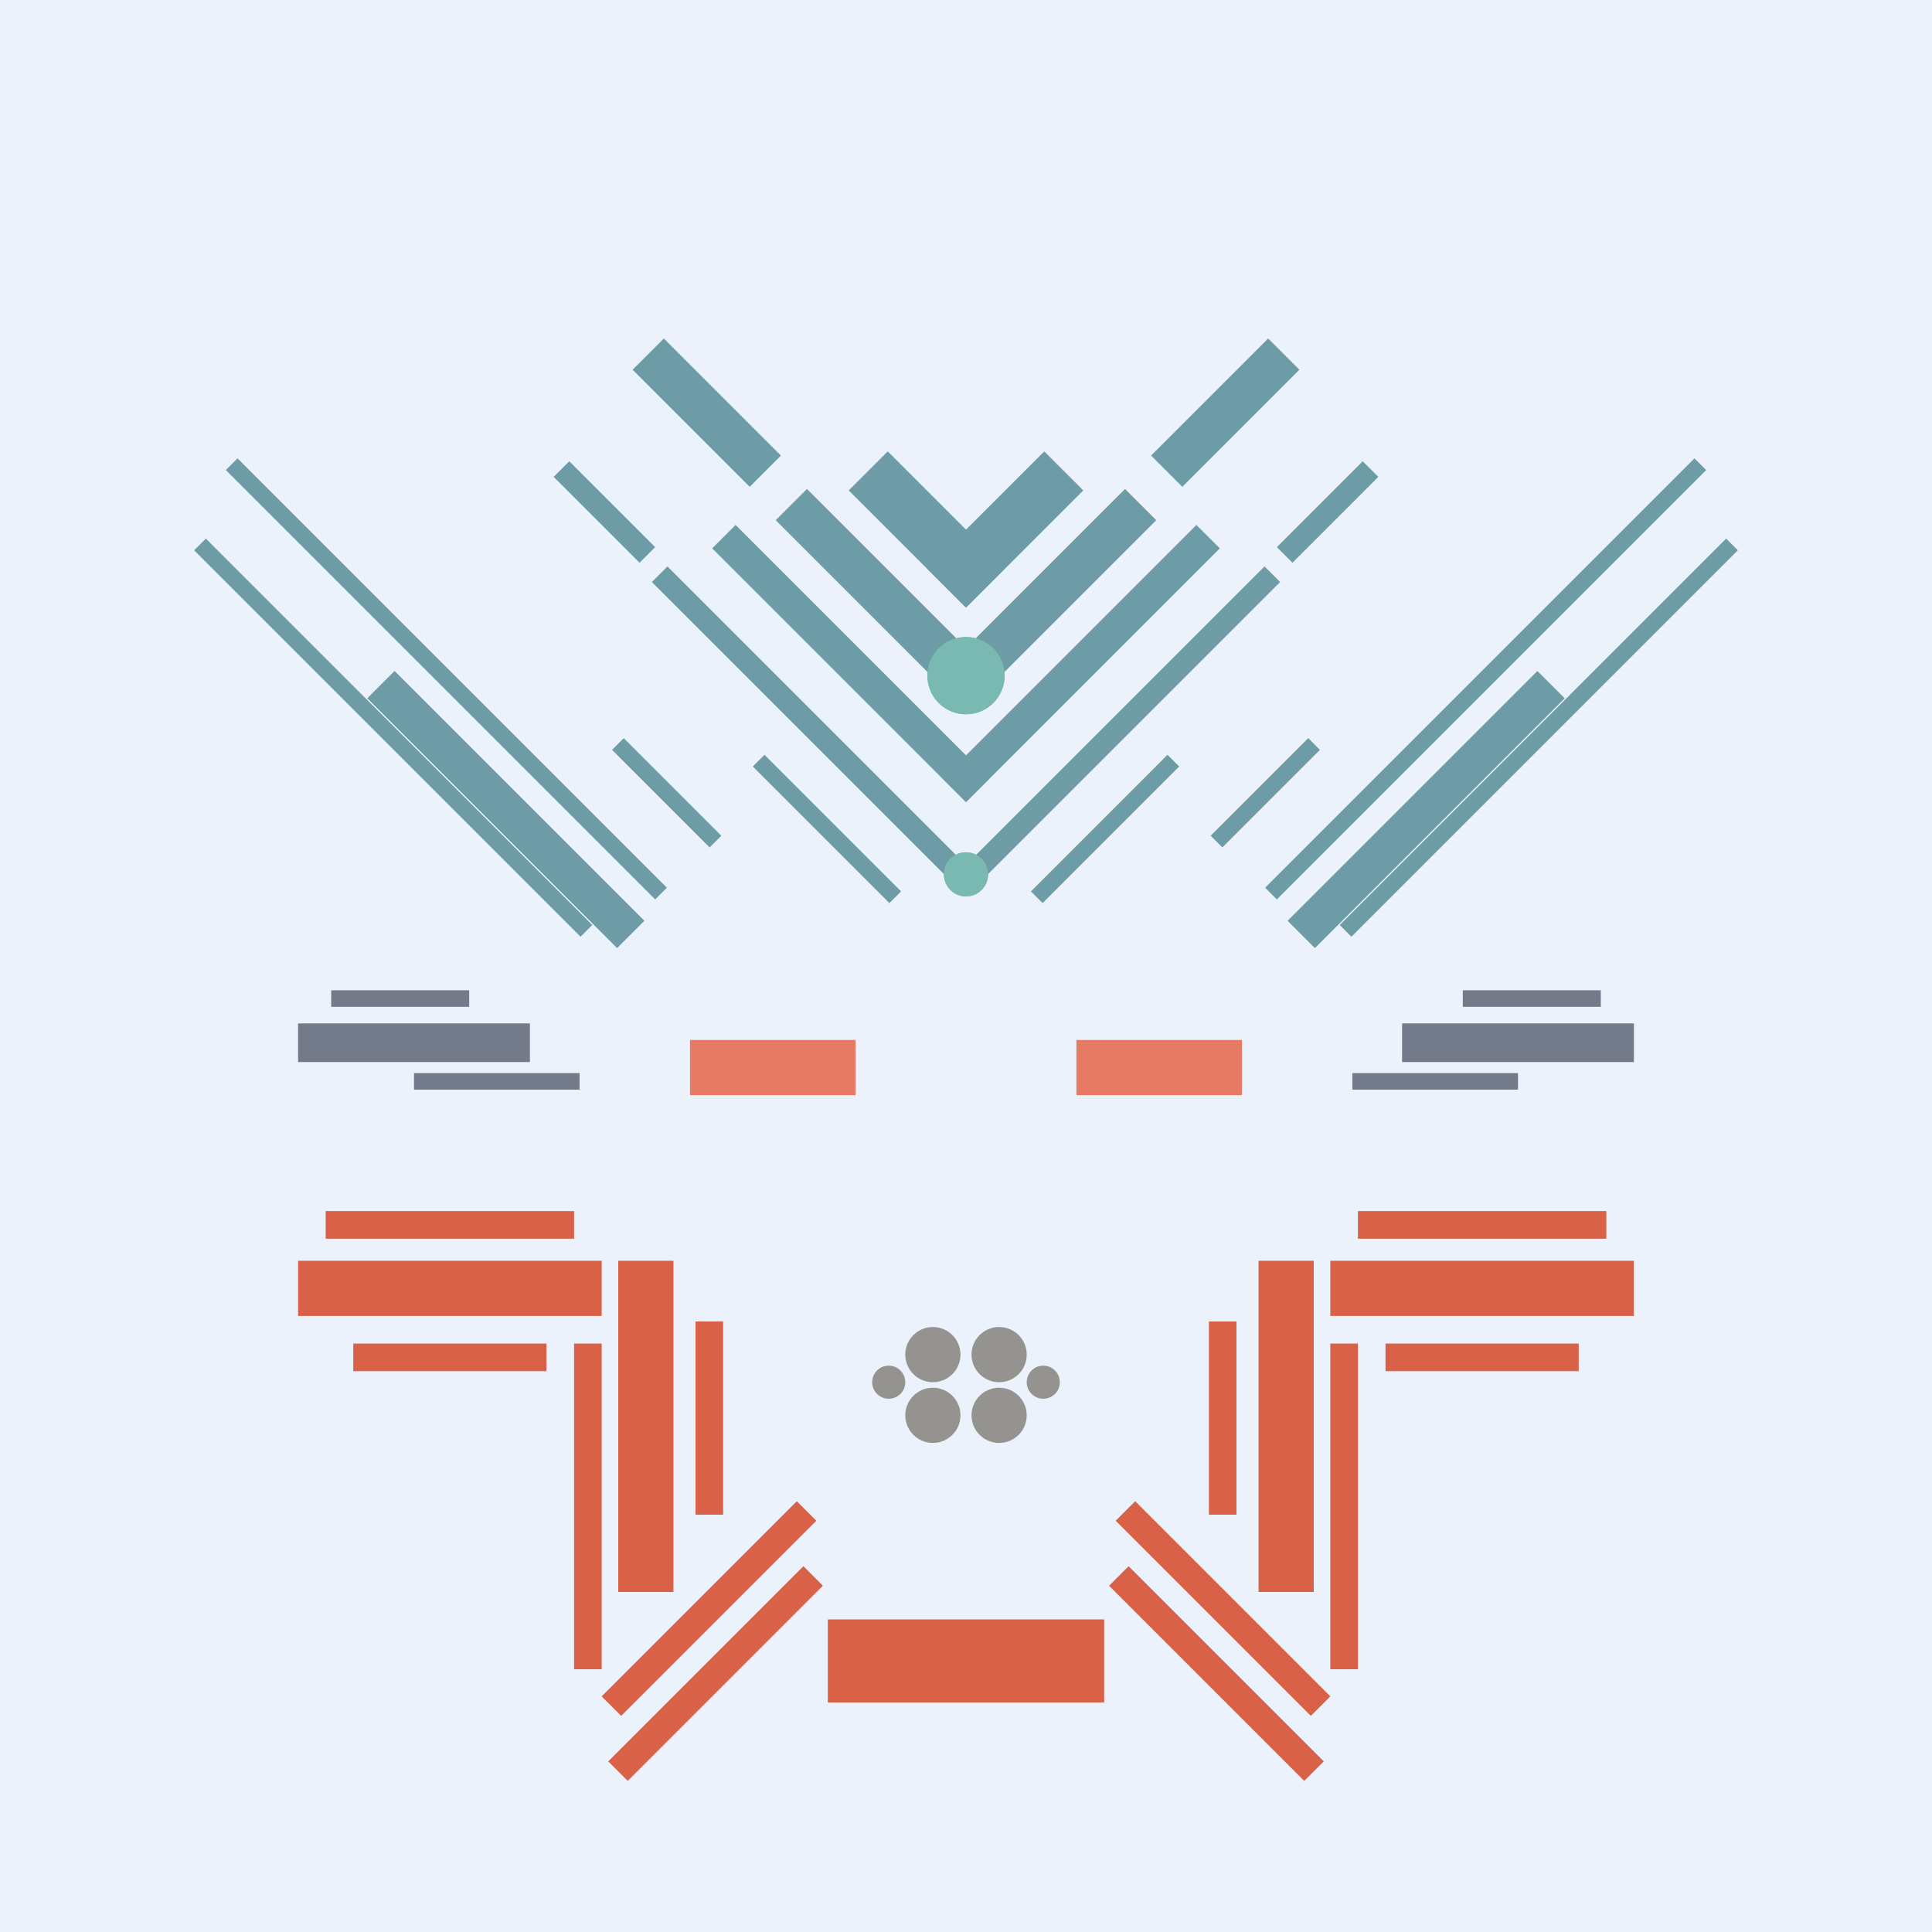 <svg xmlns='http://www.w3.org/2000/svg' preserveAspectRatio='xMinYMin meet' viewBox='0 0 350 350'> <filter id='neon' y='-2' x='-1' width='350' height='350'><feDropShadow flood-color='#8A795D' dx='0' dy='6' flood-opacity='0.65' stdDeviation='2.5' result='shadow'/><feOffset in='StrokePaint' dx='0' dy='2.4' result='offStrPnt'/><feFlood flood-color='#4A4132' flood-opacity='2' result='flood1' /><feOffset in='SourceGraphic' dx='0' dy='2' result='offFlood'/><feOffset in='SourceGraphic' dx='0' dy='9' result='offShadow'/><feComposite in='flood1' in2='offFlood' operator='in'  result='cmpFlood' /><feComposite in='shadow' in2='offShadow' operator='in' result='cmpSha' /><feGaussianBlur in='offStrPnt' stdDeviation='1' result='bStrokeP'/><feGaussianBlur in='cmpFlood' stdDeviation='0.6' result='bFlood'/><feGaussianBlur in='cmpSha' stdDeviation='0.6' result='bShadow'/><feMerge><feMergeNode in='bStrokeP'/><feMergeNode in='bshadow'/><feMergeNode in='bFlood'/><feMergeNode in='SourceGraphic'/></feMerge></filter>  <rect width='100%'  height='100%' fill='#ECF2FB'/> <g filter='url(#neon)' ><rect x='150' y= '280' width='50 ' height=  '15 '  fill= '#D86148' /><rect x='54 ' y= '215' width='55 ' height=  '10 '  fill= '#D86148' /><rect x='59 ' y= '206' width='45 ' height=  '5  '  fill= '#D86148' /><rect x='64 ' y= '230' width='35 ' height=  '5  '  fill= '#D86148' /><rect x='112' y= '215' width='10 ' height=  '60 '  fill= '#D86148' /><rect x='126' y= '226' width='5  ' height=  '35 '  fill= '#D86148' /><rect x='104' y= '230' width='5  ' height=  '59 '  fill= '#D86148' /><rect x='104' y= '275' width='50 ' height=  '5  '  fill= '#D86148' transform = '  translate( -159   , 173 ) rotate ( -45)'  /><rect x='105' y= '287' width='50 ' height=  '5  '  fill= '#D86148' transform = '  translate( -167   , 177 ) rotate ( -45)'  /><rect x='150' y= '280' width='50 ' height=  '15 '  fill= '#D86148' transform= 'scale(-1,1) translate(-350,0)'/><rect x='54 ' y= '215' width='55 ' height=  '10 '  fill= '#D86148' transform= 'scale(-1,1) translate(-350,0)'/><rect x='59 ' y= '206' width='45 ' height=  '5  '  fill= '#D86148' transform= 'scale(-1,1) translate(-350,0)'/><rect x='64 ' y= '230' width='35 ' height=  '5  '  fill= '#D86148' transform= 'scale(-1,1) translate(-350,0)'/><rect x='112' y= '215' width='10 ' height=  '60 '  fill= '#D86148' transform= 'scale(-1,1) translate(-350,0)'/><rect x='126' y= '226' width='5  ' height=  '35 '  fill= '#D86148' transform= 'scale(-1,1) translate(-350,0)'/><rect x='104' y= '230' width='5  ' height=  '59 '  fill= '#D86148' transform= 'scale(-1,1) translate(-350,0)'/><rect x='104' y= '275' width='50 ' height=  '5  '  fill= '#D86148' transform = ' scale(-1,1)  translate(-350,0) translate( -159   , 173 ) rotate ( -45)'  /><rect x='105' y= '287' width='50 ' height=  '5  '  fill= '#D86148' transform = ' scale(-1,1)  translate(-350,0) translate( -167   , 177 ) rotate ( -45)'  /><rect x='75 ' y= '181' width='30 ' height=  '3  '  fill= '#737B8B' /><rect x='60 ' y= '166' width='25 ' height=  '3  '  fill= '#737B8B' /><rect x='54 ' y= '172' width='42 ' height=  '7  '  fill= '#737B8B' /><rect x='107' y= '129' width='25 ' height=  '3  '  fill= '#6E9CA6' transform = '  translate( 113 , 307 ) rotate ( -135  )'  /><rect x='26 ' y= '109' width='110' height=  '3  '  fill= '#6E9CA6' transform = '  translate( 60  , 245 ) rotate ( -135  )'  /><rect x='23 ' y= '118' width='99 ' height=  '3  '  fill= '#6E9CA6' transform = '  translate( 38  , 256 ) rotate ( -135  )'  /><rect x='60 ' y= '129' width='64 ' height=  '7  '  fill= '#6E9CA6' transform = '  translate( 63  , 292 ) rotate ( -135  )'  /><rect x='132' y= '135' width='35 ' height=  '3  '  fill= '#6E9CA6' transform = '  translate( 159 , 339 ) rotate ( -135  )'  /><rect x='108' y= '116' width='80 ' height=  '4  '  fill= '#6E9CA6' transform = '  translate( 169 , 307 ) rotate ( -135  )'  /><rect x='98 ' y= '78 ' width='22 ' height=  '4  '  fill= '#6E9CA6' transform = '  translate( 130 , 213 ) rotate ( -135  )'  /><rect x='121' y= '104' width='65 ' height=  '6  '  fill= '#6E9CA6' transform = '  translate( 187 , 291 ) rotate ( -135  )'  /><rect x='137' y= '91 ' width='48 ' height=  '8  '  fill= '#6E9CA6' transform = '  translate( 207 , 276 ) rotate ( -135  )'  /><rect x='112' y= '58 ' width='30 ' height=  '8  '  fill= '#6E9CA6' transform = '  translate( 174 , 195 ) rotate ( -135  )'  /><rect x='153' y= '78 ' width='30 ' height=  '10 '  fill= '#6E9CA6' transform = '  translate( 228 , 260 ) rotate ( -135  )'  /><circle cx='175' cy='145' r ='4  '  fill= '#7AB8B2' /><circle cx='175' cy='109' r ='7  '  fill= '#7AB8B2' /><rect x='75 ' y= '181' width='30 ' height=  '3  '  fill= '#737B8B' transform= 'scale(-1,1) translate(-350,0)'/><rect x='60 ' y= '166' width='25 ' height=  '3  '  fill= '#737B8B' transform= 'scale(-1,1) translate(-350,0)'/><rect x='54 ' y= '172' width='42 ' height=  '7  '  fill= '#737B8B' transform= 'scale(-1,1) translate(-350,0)'/><rect x='107' y= '129' width='25 ' height=  '3  '  fill= '#6E9CA6' transform = ' scale(-1,1)  translate(-350,0) translate( 113 , 307 ) rotate ( -135  )'  /><rect x='26 ' y= '109' width='110' height=  '3  '  fill= '#6E9CA6' transform = ' scale(-1,1)  translate(-350,0) translate( 60  , 245 ) rotate ( -135  )'  /><rect x='23 ' y= '118' width='99 ' height=  '3  '  fill= '#6E9CA6' transform = ' scale(-1,1)  translate(-350,0) translate( 38  , 256 ) rotate ( -135  )'  /><rect x='60 ' y= '129' width='64 ' height=  '7  '  fill= '#6E9CA6' transform = ' scale(-1,1)  translate(-350,0) translate( 63  , 292 ) rotate ( -135  )'  /><rect x='132' y= '135' width='35 ' height=  '3  '  fill= '#6E9CA6' transform = ' scale(-1,1)  translate(-350,0) translate( 159 , 339 ) rotate ( -135  )'  /><rect x='108' y= '116' width='80 ' height=  '4  '  fill= '#6E9CA6' transform = ' scale(-1,1)  translate(-350,0) translate( 169 , 307 ) rotate ( -135  )'  /><rect x='98 ' y= '78 ' width='22 ' height=  '4  '  fill= '#6E9CA6' transform = ' scale(-1,1)  translate(-350,0) translate( 130 , 213 ) rotate ( -135  )'  /><rect x='121' y= '104' width='65 ' height=  '6  '  fill= '#6E9CA6' transform = ' scale(-1,1)  translate(-350,0) translate( 187 , 291 ) rotate ( -135  )'  /><rect x='137' y= '91 ' width='48 ' height=  '8  '  fill= '#6E9CA6' transform = ' scale(-1,1)  translate(-350,0) translate( 207 , 276 ) rotate ( -135  )'  /><rect x='112' y= '58 ' width='30 ' height=  '8  '  fill= '#6E9CA6' transform = ' scale(-1,1)  translate(-350,0) translate( 174 , 195 ) rotate ( -135  )'  /><rect x='153' y= '78 ' width='30 ' height=  '10 '  fill= '#6E9CA6' transform = ' scale(-1,1)  translate(-350,0) translate( 228 , 260 ) rotate ( -135  )'  /><circle cx='175' cy='145' r ='4  '  fill= '#7AB8B2' transform= 'scale(-1,1) translate(-350,0)'/><circle cx='175' cy='109' r ='7  '  fill= '#7AB8B2' transform= 'scale(-1,1) translate(-350,0)'/><circle cx='169' cy='243' r ='5  '  fill= '#94938F' /><circle cx='169' cy='232' r ='5  '  fill= '#94938F' /><circle cx='161' cy='237' r ='3  '  fill= '#94938F' /><circle cx='169' cy='243' r ='5  '  fill= '#94938F' transform= 'scale(-1,1) translate(-350,0)'/><circle cx='169' cy='232' r ='5  '  fill= '#94938F' transform= 'scale(-1,1) translate(-350,0)'/><circle cx='161' cy='237' r ='3  '  fill= '#94938F' transform= 'scale(-1,1) translate(-350,0)'/></g><g fill-opacity='0.85'><rect x='125' y= '175' width='30 ' height=  '10 '  fill= '#E6654C' filter='url(#neon)'  /><rect x='125' y= '175' width='30 ' height=  '10 '  fill= '#E6654C' filter='url(#neon)'  transform= 'scale(-1,1) translate(-350,0)'/></g></svg>